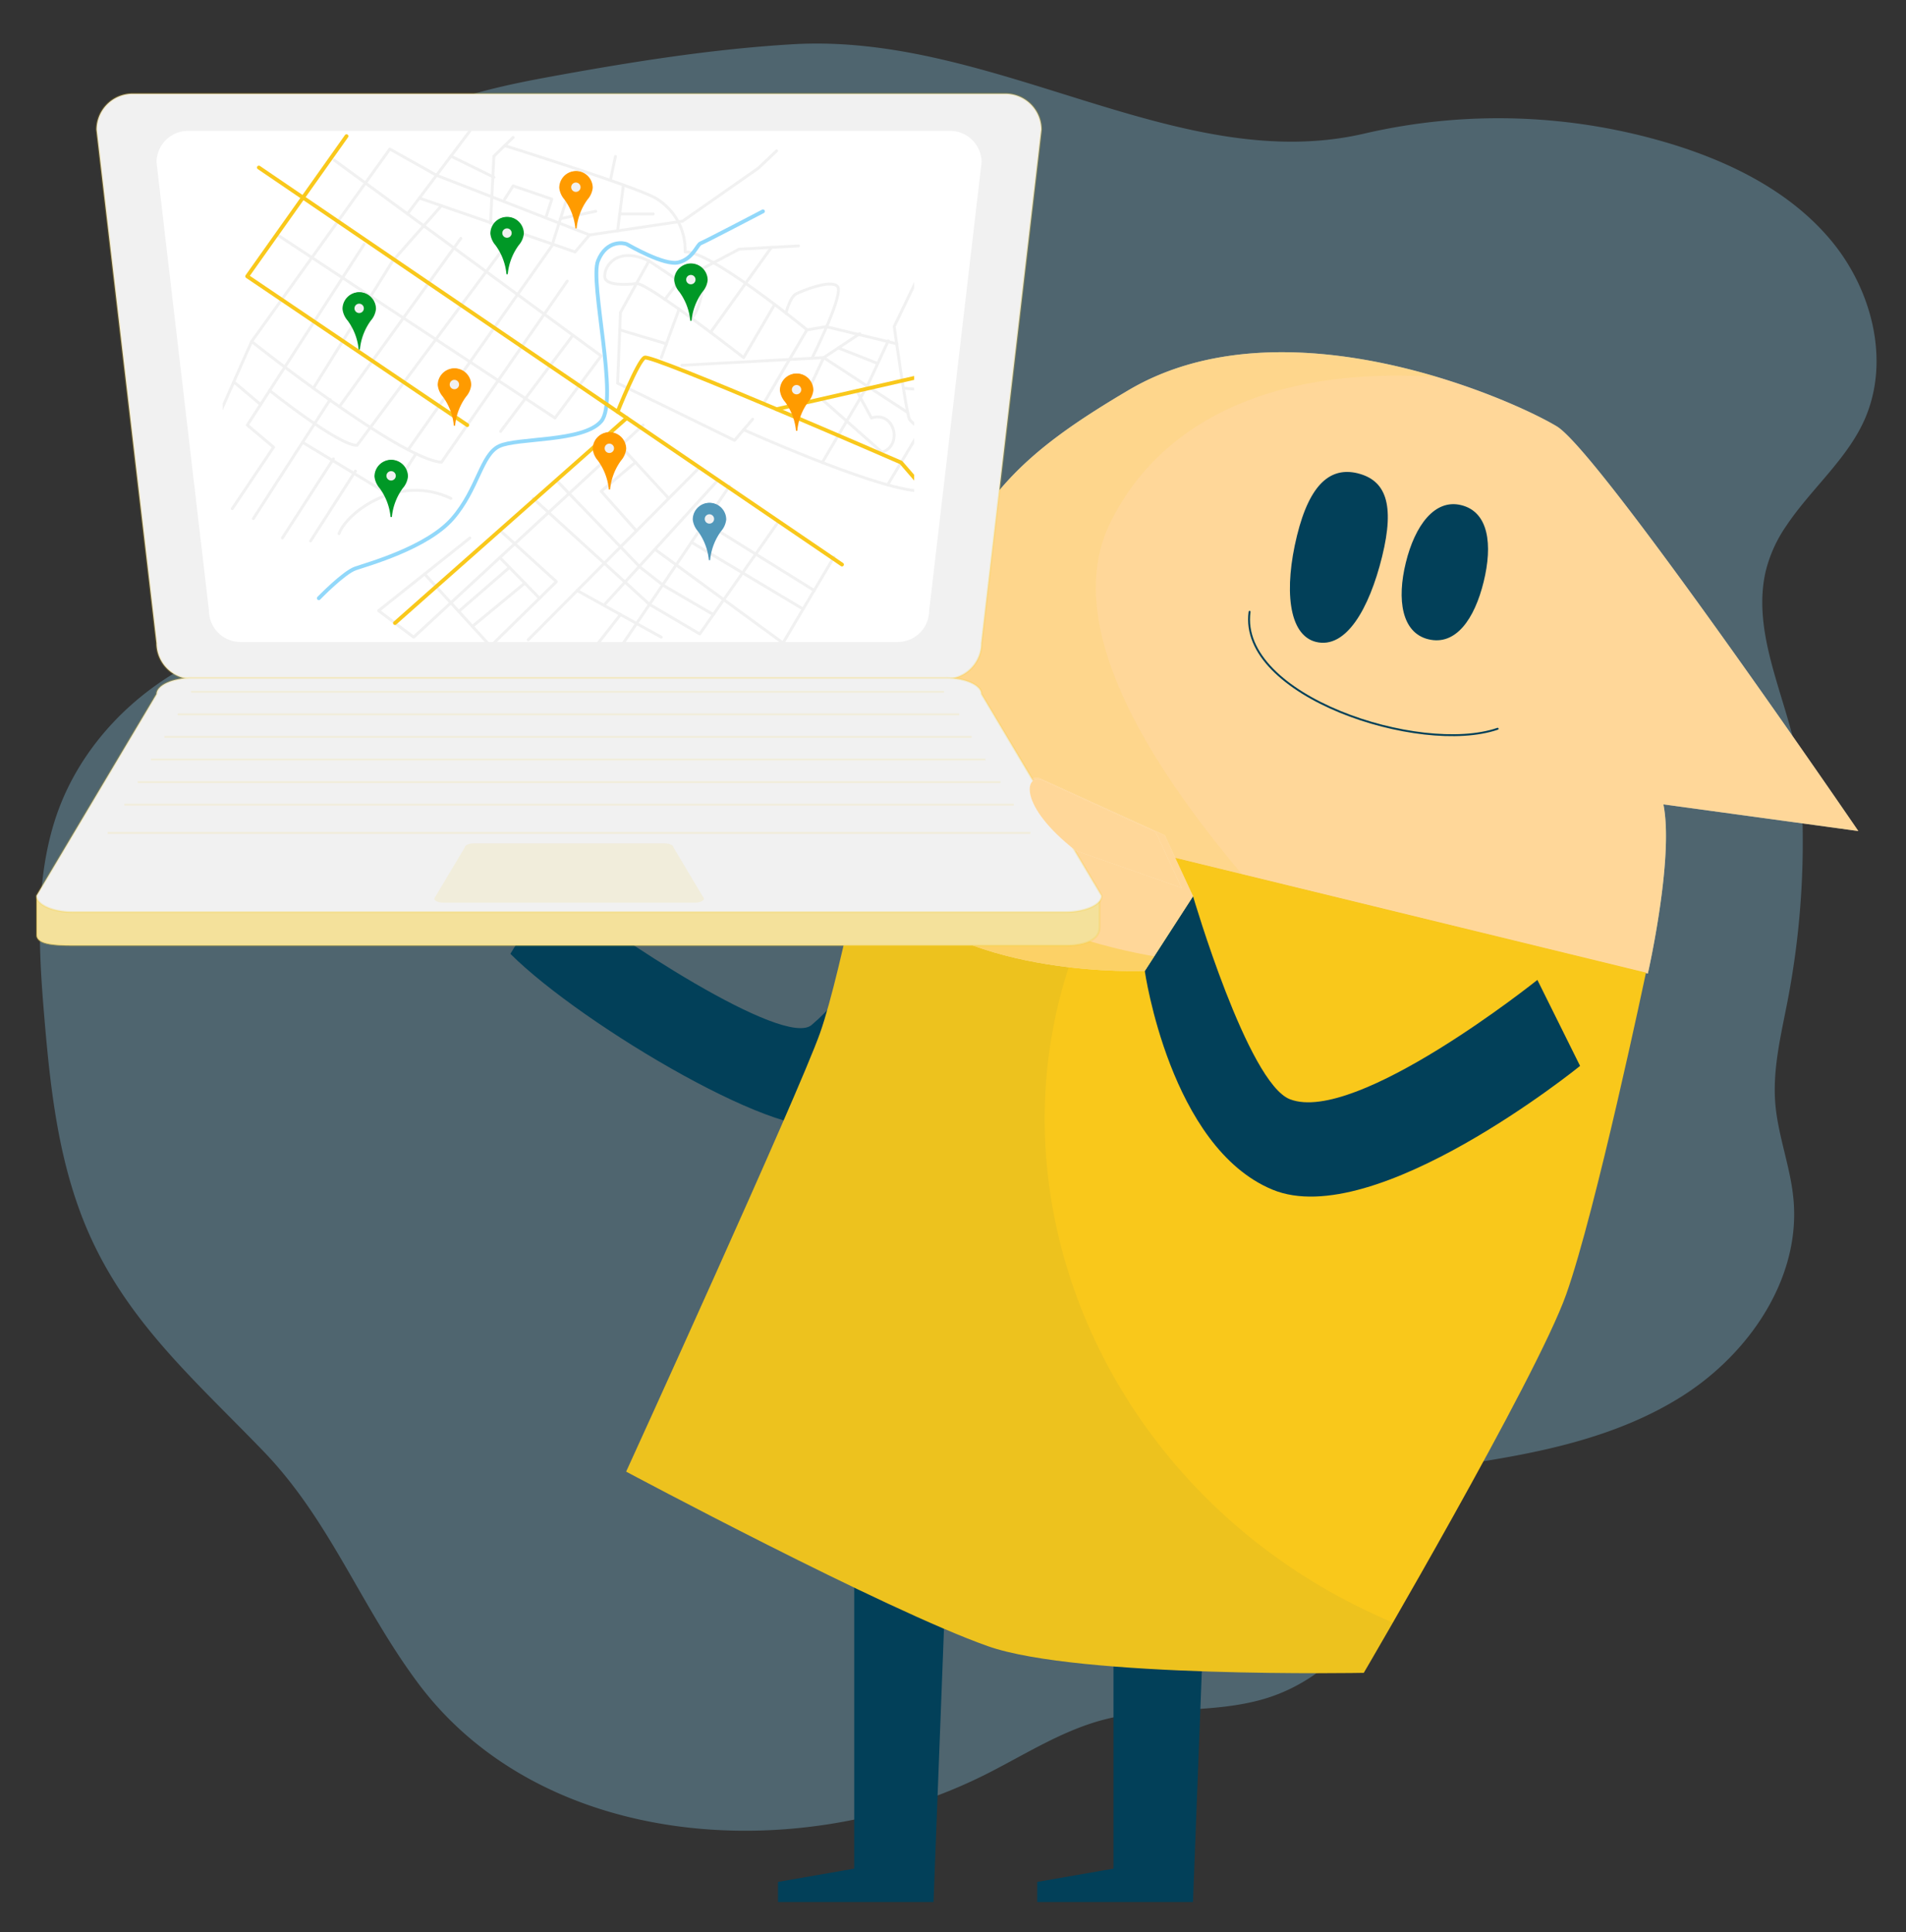 <svg id="Layer_1" data-name="Layer 1" xmlns="http://www.w3.org/2000/svg" xmlns:xlink="http://www.w3.org/1999/xlink" viewBox="0 0 500 506.89" style="width: 100%;" ><rect x="0" y="0" width="500" height="506.89" fill="#333333" stroke="none"/><defs><style>.cls-1,.cls-15,.cls-17,.cls-18,.cls-19,.cls-20,.cls-4,.cls-7{fill:none;}.cls-2{fill:#92d8fa;opacity:0.3;}.cls-11,.cls-3{fill:#024059;}.cls-14,.cls-15,.cls-4,.cls-9{opacity:0.1;}.cls-5{fill:#fff;}.cls-23,.cls-6,.cls-8{fill:#ff9b00;}.cls-6,.cls-7,.cls-9{fill-rule:evenodd;}.cls-12,.cls-6,.cls-8{opacity:0.4;}.cls-7{stroke:#024059;}.cls-17,.cls-18,.cls-19,.cls-7{stroke-linecap:round;stroke-linejoin:round;}.cls-13,.cls-15,.cls-7{stroke-width:0.5px;}.cls-10,.cls-12,.cls-14,.cls-9{fill:#F9C81B;}.cls-11{opacity:0.05;}.cls-13,.cls-22{fill:#f1f1f1;}.cls-13,.cls-15,.cls-19{stroke:#F9C81B;}.cls-13,.cls-15{stroke-miterlimit:10;}.cls-13{stroke-opacity:0.2;}.cls-16{clip-path:url(#clip-path);}.cls-17{stroke:#f1f1f1;stroke-width:0.75px;}.cls-18{stroke:#92d8fa;}.cls-20{stroke:#000;stroke-width:3px;}.cls-21{fill:#009826;}.cls-24{fill:#5298ba;}</style><clipPath id="clip-path" transform="translate(-0.5 -0.5)"><rect class="cls-1" x="58.91" y="34.56" width="181.4" height="136.16"/></clipPath></defs><title>mosales</title><path class="cls-2" d="M469.12,138.4a36.17,36.17,0,0,0-5.42,11.93c-4.26,18.36,7.88,37.19,9.16,55.31a220.51,220.51,0,0,1-3.36,57.08c-1.72,9-4,18-3.3,27.08,0.67,8.56,4,16.74,4.78,25.29,1.92,20.7-11.58,40.46-29.13,51.6s-38.58,15.2-59.15,18.18c-4.75.69-10,1.58-13,5.3s-2.84,9-3.23,13.74c-1.55,19.21-15.81,36.77-34.3,42.23-13.54,4-28.25,1.9-41.92,5.41-10.79,2.77-20.35,8.88-30.27,13.95-48.89,25-116.77,20.59-149.7-23.33C95,421.73,87.09,399.26,69.51,381.09,50,360.88,30.72,344.53,21,316.94,15.34,301,13.53,284,12.11,267.15c-1.43-17.1-2.44-34.7,2.66-51.08,9.92-31.85,44.82-53.81,77.83-49,11.11-12.73,2.19-32.37-7.27-46.37C68,95.13,69.39,69.68,89.13,46.08c13.79-16.49,35.36-21.73,55.42-25.4,21.1-3.87,42.46-7.3,63.9-8.57C261.51,9,309.65,46.9,358.45,35.53A155.65,155.65,0,0,1,439,38.29c15.89,4.87,31.43,12.68,42,25.48s15.35,31.31,8.74,46.56C485.21,120.82,475.52,128.81,469.12,138.4Z" transform="translate(-0.5 -0.5)"/><polygon class="cls-3" points="224.09 375.93 224.09 490.18 204.09 493.66 204.09 498.93 244.89 498.93 249.6 375.93 224.09 375.93"/><polygon class="cls-3" points="292.1 375.93 292.1 490.18 272.1 493.66 272.1 498.93 312.95 498.93 317.67 375.93 292.1 375.93"/><rect class="cls-4" width="500" height="506.89"/><path class="cls-5" d="M243.69,159.37a8.09,8.09,0,0,1,2,.81c10.85-29.28,23.18-41,50.82-57.31,40.78-24.13,100.23,2.16,112.38,9.47C420.12,119.12,488,218.5,488,218.5l-51.14-7c2.82,14.08-4.08,44.38-4.08,44.38L232,206.9c-7.41-1.82-10.77-14.06-7.58-27.06S236.28,157.55,243.69,159.37Z" transform="translate(-0.5 -0.5)"/><path class="cls-6" d="M243.69,159.37a8.09,8.09,0,0,1,2,.81c10.85-29.28,23.18-41,50.82-57.31,40.78-24.13,100.23,2.16,112.38,9.47C420.12,119.12,488,218.5,488,218.5l-51.14-7c2.82,14.08-4.08,44.38-4.08,44.38L232,206.9c-7.41-1.82-10.77-14.06-7.58-27.06S236.28,157.55,243.69,159.37Z" transform="translate(-0.5 -0.5)"/><path class="cls-3" d="M369.29,148.09c-2.39,9.71-1.08,18.39,5.89,20.1,7.25,1.78,12.15-5.37,14.53-15.08s1.35-18.32-5.89-20.1C376.85,131.29,371.67,138.37,369.29,148.09Z" transform="translate(-0.5 -0.5)"/><path class="cls-3" d="M340.74,141c3.41-13.88,9-18,15.86-16.36,7.35,1.8,9.88,8,6.47,21.85s-9.53,24.31-17.34,22.4C338.4,167.08,337.33,154.89,340.74,141Z" transform="translate(-0.5 -0.5)"/><path class="cls-7" d="M393.38,191.67c-20.43,7-68.13-8.63-65.08-30.68" transform="translate(-0.5 -0.5)"/><path class="cls-3" d="M254.7,230.09l-15.25-8.38s-7.14,31.69-26.05,47.67c-7.18,6.06-51.68-23-68.16-36.42l-10.85,17.75c18.82,18.8,73.93,51.35,84.38,44.27C245.74,276.74,254.7,230.09,254.7,230.09Z" transform="translate(-0.5 -0.5)"/><polygon class="cls-5" points="219.42 362.93 260.69 334.2 251.52 325.14 208.98 352.91 219.42 362.93"/><polygon class="cls-8" points="219.42 362.93 260.69 334.2 251.52 325.14 208.98 352.91 219.42 362.93"/><path class="cls-9" d="M291.76,137.63c13.18-26.84,43.06-41.16,85.83-38.2-23.86-7.16-56-11.41-81.09,3.44-27.64,16.35-40,28-50.82,57.31a8.09,8.09,0,0,0-2-.81c-7.41-1.82-16.06,7.47-19.25,20.47s0.17,25.24,7.58,27.06l94.34,23C300.21,198.88,279.08,163.45,291.76,137.63Z" transform="translate(-0.5 -0.5)"/><path class="cls-10" d="M164.76,386.54s45.08-98.74,50.87-115.08,14.87-65,14.87-65l201.79,49.18s-13.12,62.38-20.93,84.4-53.1,99.28-53.1,99.28-74.79,1.45-98.62-7C232.45,422.72,164.76,386.54,164.76,386.54Z" transform="translate(-0.5 -0.5)"/><path class="cls-11" d="M357.37,422.24C286,387.17,254.76,304.51,287.63,237.61a127.83,127.83,0,0,1,8.72-15.07l-65.85-16s-9.08,48.63-14.87,65-50.87,115.08-50.87,115.08,67.69,36.18,94.89,45.81c23.83,8.44,98.62,7,98.62,7s3-5.18,7.67-13.23C363.06,424.92,360.2,423.63,357.37,422.24Z" transform="translate(-0.5 -0.5)"/><path class="cls-3" d="M415,280.11L403.8,257.55s-47.54,38.07-64.92,31.3c-11.09-4.32-25.41-53.25-25.41-53.25l-12.66,19.61s6.6,46.23,33.51,57.36S415,280.11,415,280.11Z" transform="translate(-0.5 -0.5)"/><path class="cls-5" d="M313.47,235.6l-7.42-16-32.56-14.84c-4.87-1.78-6.83,7.25,9.7,20.19l-31.87-7.46-17.84,17.19c21,22.6,67.33,20.5,67.33,20.5Z" transform="translate(-0.5 -0.5)"/><path class="cls-8" d="M313.47,235.6l-7.42-16-32.56-14.84c-4.87-1.78-6.83,7.25,9.7,20.19l-31.87-7.46-17.84,17.19c21,22.6,67.33,20.5,67.33,20.5Z" transform="translate(-0.5 -0.5)"/><path class="cls-12" d="M242.86,225.67l-9.38,9c21,22.6,67.33,20.5,67.33,20.5l2.47-3.82C292.81,249.6,265.39,243.47,242.86,225.67Z" transform="translate(-0.5 -0.5)"/><path class="cls-13" d="M248.55,178.67H51a9.48,9.48,0,0,1-9.45-9.45L25.81,34.52a9.48,9.48,0,0,1,9.45-9.45h229a9.48,9.48,0,0,1,9.45,9.45L258,169.22A9.48,9.48,0,0,1,248.55,178.67Z" transform="translate(-0.5 -0.5)"/><path class="cls-5" d="M236,168.91H63.56a8.28,8.28,0,0,1-8.25-8.25L41.56,43.08a8.28,8.28,0,0,1,8.25-8.25H249.75A8.28,8.28,0,0,1,258,43.08L244.25,160.66A8.28,8.28,0,0,1,236,168.91Z" transform="translate(-0.5 -0.5)"/><path class="cls-13" d="M10.11,245.77c0,2.35,4.19,2.76,9.39,2.76H280.06c5.2,0,8.9-1.58,8.9-4.73v-7.88h-4.81L258,191.69c0-2.35-4.25-4.6-9.45-4.6H51c-5.2,0-9.45,2.26-9.45,4.6L15.42,235.92H10.11v10.24" transform="translate(-0.5 -0.5)"/><path class="cls-12" d="M10.11,245.77c0,2.35,4.19,2.76,9.39,2.76H280.06c5.2,0,8.9-1.58,8.9-4.73v-7.88h-4.81L258,191.69c0-2.35-4.25-4.6-9.45-4.6H51c-5.2,0-9.45,2.26-9.45,4.6L15.42,235.92H10.11v10.24" transform="translate(-0.5 -0.5)"/><path class="cls-13" d="M248.55,178.31H51c-5.2,0-9.45,1.92-9.45,4.27L10.05,235.48c0,2.35,4.25,4.27,9.45,4.27H280.06c5.2,0,9.45-1.92,9.45-4.27L258,182.57C258,180.23,253.75,178.31,248.55,178.31Z" transform="translate(-0.5 -0.5)"/><path class="cls-14" d="M174.8,221.73h-50c-1.32,0-2.39.49-2.39,1.08l-8,13.4c0,0.59,1.08,1.08,2.39,1.08h66c1.32,0,2.39-.49,2.39-1.08l-8-13.4C177.19,222.21,176.12,221.73,174.8,221.73Z" transform="translate(-0.5 -0.5)"/><line class="cls-15" x1="50.12" y1="181.47" x2="247.64" y2="181.47"/><line class="cls-15" x1="46.61" y1="187.39" x2="251.63" y2="187.39"/><line class="cls-15" x1="43.11" y1="193.31" x2="254.9" y2="193.31"/><line class="cls-15" x1="39.61" y1="199.24" x2="258.5" y2="199.24"/><line class="cls-15" x1="36.11" y1="205.16" x2="262.46" y2="205.16"/><line class="cls-15" x1="32.61" y1="211.08" x2="265.96" y2="211.08"/><line class="cls-15" x1="28.23" y1="218.49" x2="270.33" y2="218.49"/><g class="cls-16"><polyline class="cls-17" points="57.77 108.21 66.01 89.58 102.26 39.1 114.6 46.02 154.65 61.63 179.04 58.02 198.91 44.13 203.73 39.57"/><polyline class="cls-17" points="60.93 133.44 71.77 117.3 64.88 111.51 74.97 95.9 95.53 64.07"/><line class="cls-17" x1="66.46" y1="136.04" x2="86.61" y2="104.81"/><line class="cls-17" x1="74.08" y1="141.12" x2="87.48" y2="120.36"/><line class="cls-17" x1="81.48" y1="141.91" x2="93.24" y2="123.58"/><path class="cls-17" d="M66.51,90.08s38.79,30.85,49.8,31.68l33-47.54" transform="translate(-0.5 -0.5)"/><polyline class="cls-17" points="148.89 51.47 144.77 64.51 107.06 117.98"/><path class="cls-17" d="M71.24,102.95s18.35,14.64,22.94,14.35l37.71-50.71" transform="translate(-0.5 -0.5)"/><line class="cls-17" x1="120.89" y1="62.53" x2="89.03" y2="106.67"/><polyline class="cls-17" points="82.21 101.83 103.03 68.44 115.81 53.95"/><polyline class="cls-17" points="79.37 116.03 102.18 129.81 109.12 119.02"/><polyline class="cls-17" points="73.1 61.82 145.6 109.65 157.7 93.36 87.67 42"/><line class="cls-17" x1="106.89" y1="56.1" x2="123.26" y2="34.36"/><line class="cls-17" x1="118.29" y1="40.96" x2="129.57" y2="46.5"/><polyline class="cls-17" points="128.68 58.58 129.56 40.96 134.61 36.05"/><path class="cls-17" d="M132.9,38.7s34.76,10.89,39.64,13.81a15.76,15.76,0,0,1,7.69,14.08c6.61-.4,32,20.44,32,20.44l5-.85,18.56,4.51" transform="translate(-0.5 -0.5)"/><polyline class="cls-17" points="110.15 52.01 150.87 66.09 154.65 61.63"/><polyline class="cls-17" points="132.4 52.23 134.61 48.76 144.77 52.23 143.32 56.66"/><line class="cls-17" x1="147.03" y1="57.34" x2="156.29" y2="55.42"/><line class="cls-17" x1="163.54" y1="48.53" x2="162.01" y2="60.54"/><line class="cls-17" x1="162.57" y1="56.1" x2="171.36" y2="56.12"/><line class="cls-17" x1="160.12" y1="47.32" x2="161.45" y2="41.05"/><line class="cls-17" x1="61.32" y1="100.17" x2="68.37" y2="106.12"/><path class="cls-17" d="M89.43,140.49c2.21-5.87,15.84-15.73,29.36-9.25" transform="translate(-0.5 -0.5)"/><polyline class="cls-17" points="209.47 64.51 193.89 65.36 178.13 73.71 174.41 78.57"/><path class="cls-17" d="M178.64,74.21l-7.88-5.27c-8.42-4-11.94,1.49-11.6,4.32,0.26,2.15,5.54,2,8.31,1.62s28.11,19.43,28.11,19.43l8.13-13.94" transform="translate(-0.5 -0.5)"/><polyline class="cls-17" points="170.25 68.44 162.77 81.95 162.01 100.52 192.7 115.51 197.44 109.96"/><path class="cls-17" d="M195.57,113.23s32.76,14.78,45.17,16c0,0,6.39-1.24,14.11-17.25l-4.64-8.93" transform="translate(-0.5 -0.5)"/><line class="cls-17" x1="232.84" y1="127.21" x2="241.48" y2="112.81"/><path class="cls-17" d="M250.92,119.16s-11-7-11.85-8.71-4-24.28-4-24.28L242,71.78" transform="translate(-0.5 -0.5)"/><path class="cls-17" d="M184.3,71.21c1.35,3.12-.07,10.71-2.41,12.76" transform="translate(-0.5 -0.5)"/><line class="cls-17" x1="202.35" y1="64.9" x2="186.4" y2="87.18"/><path class="cls-17" d="M206.67,82.65s1.07-4.26,2.67-5.06,8.93-3.84,10.83-2-6.59,18.75-6.59,18.75" transform="translate(-0.5 -0.5)"/><polyline class="cls-17" points="178.88 95.82 216.07 93.81 238.12 108.21"/><line class="cls-17" x1="200.57" y1="105.4" x2="211.68" y2="86.53"/><polyline class="cls-17" points="210.32 106.12 216.07 93.81 225.53 87.54"/><line class="cls-17" x1="219.91" y1="91.27" x2="230.09" y2="95.29"/><polyline class="cls-17" points="233.01 89.41 227.47 101.38 215.7 121.33"/><path class="cls-17" d="M225.21,102.95l3.9,7.2c6-2,8.37,7.11,2.78,9L216.2,105.31" transform="translate(-0.5 -0.5)"/><polyline class="cls-17" points="236.99 101.84 254.35 103.22 266.72 111.51"/><line class="cls-17" x1="252.2" y1="115.67" x2="243.5" y2="102.36"/><line class="cls-17" x1="178.14" y1="81.11" x2="173.48" y2="93.81"/><line class="cls-17" x1="162.58" y1="86.53" x2="174.81" y2="90.18"/><line class="cls-17" x1="131.33" y1="113.17" x2="150.3" y2="87.93"/><polyline class="cls-17" points="123.26 141.12 99.32 160.2 108.52 167.15 168.7 111.51"/><polyline class="cls-17" points="111.39 150.58 128.68 169.52 145.96 152.58 131.39 139.33"/><line class="cls-17" x1="131.12" y1="146.25" x2="141.52" y2="156.93"/><line class="cls-17" x1="123.93" y1="164.31" x2="137.67" y2="152.98"/><line class="cls-17" x1="120.34" y1="160.38" x2="133.65" y2="148.84"/><polyline class="cls-17" points="139.86 130.74 170.34 158.51 183.56 166.3 204.22 136.83"/><polyline class="cls-17" points="218.78 146.12 205.4 168.67 172.04 144.27"/><polyline class="cls-17" points="145.96 125.99 167.97 148.84 174.07 153.6 187.12 161.21"/><line class="cls-17" x1="162.77" y1="116.99" x2="175.43" y2="130.74"/><line class="cls-17" x1="138.58" y1="167.83" x2="183.56" y2="122.56"/><line class="cls-17" x1="158.66" y1="158.51" x2="188.3" y2="125.99"/><line class="cls-17" x1="163.54" y1="168.67" x2="191.35" y2="127.51"/><polyline class="cls-17" points="166.7 121.25 157.7 128.86 166.96 139.26"/><line class="cls-17" x1="151.41" y1="154.91" x2="173.48" y2="167.15"/><line class="cls-17" x1="162.77" y1="161.21" x2="156.29" y2="169.52"/><line class="cls-17" x1="181.39" y1="142.25" x2="210.68" y2="159.77"/><line class="cls-17" x1="213.58" y1="154.89" x2="184.9" y2="137.05"/><path class="cls-18" d="M84.13,157.43s6.55-6.76,9.61-7.82,18.8-5.4,25.47-13.07,7.49-16.73,12.23-19,22-1,26.76-6.51-3.11-36.51-.82-42.12,6.86-4.69,7.53-4.36,9.85,5.73,13.61,4.78,4.91-4.71,5.78-5,16.35-8.39,16.35-8.39" transform="translate(-0.5 -0.5)"/><line class="cls-19" x1="67.91" y1="43.95" x2="220.88" y2="148.09"/><polyline class="cls-19" points="90.9 35.72 64.84 72.48 122.58 111.51"/><line class="cls-19" x1="103.61" y1="163.44" x2="164.41" y2="109.65"/><path class="cls-19" d="M162.51,108.51s5.29-13.22,7.09-14.2,67.27,27.52,67.27,27.52L255,142.77" transform="translate(-0.5 -0.5)"/><polyline class="cls-19" points="203.73 107.34 241.48 98.76 258.76 96.88"/></g><path class="cls-20" d="M96.39,83.44" transform="translate(-0.5 -0.5)"/><path class="cls-21" d="M94.77,92a15.45,15.45,0,0,1,2.89-7.53,5.46,5.46,0,0,0,1.31-3,4.25,4.25,0,0,0-4.23-4.28h0a4.25,4.25,0,0,0-4.23,4.28,5.46,5.46,0,0,0,1.31,3A15.45,15.45,0,0,1,94.72,92h0Z" transform="translate(-0.5 -0.5)"/><path class="cls-21" d="M94.92,92.19H94.57V92A15.27,15.27,0,0,0,91.7,84.6a5.53,5.53,0,0,1-1.35-3.05,4.39,4.39,0,1,1,8.78,0,5.53,5.53,0,0,1-1.35,3.05A15.27,15.27,0,0,0,94.93,92v0.15h0ZM94.74,77.43a4.09,4.09,0,0,0-4.06,4.11A5.28,5.28,0,0,0,92,84.4a16,16,0,0,1,2.79,6.47,16,16,0,0,1,2.79-6.47,5.28,5.28,0,0,0,1.28-2.85,4.09,4.09,0,0,0-4.06-4.11h0Z" transform="translate(-0.5 -0.5)"/><circle class="cls-22" cx="94.22" cy="80.89" r="1.23"/><path class="cls-20" d="M104.77,127.37" transform="translate(-0.5 -0.5)"/><path class="cls-21" d="M103.15,136a15.45,15.45,0,0,1,2.89-7.53,5.46,5.46,0,0,0,1.31-3,4.25,4.25,0,0,0-4.23-4.28h0a4.25,4.25,0,0,0-4.23,4.28,5.46,5.46,0,0,0,1.31,3A15.45,15.45,0,0,1,103.1,136h0Z" transform="translate(-0.5 -0.5)"/><path class="cls-21" d="M103.3,136.12h-0.35V136a15.27,15.27,0,0,0-2.86-7.44,5.53,5.53,0,0,1-1.35-3.05,4.39,4.39,0,1,1,8.78,0,5.53,5.53,0,0,1-1.35,3.05,15.27,15.27,0,0,0-2.86,7.44v0.15h0Zm-0.18-14.75a4.09,4.09,0,0,0-4.06,4.11,5.28,5.28,0,0,0,1.28,2.85,16,16,0,0,1,2.79,6.47,16,16,0,0,1,2.79-6.47,5.28,5.28,0,0,0,1.28-2.85,4.09,4.09,0,0,0-4.06-4.11h0Z" transform="translate(-0.5 -0.5)"/><circle class="cls-22" cx="102.6" cy="124.82" r="1.23"/><path class="cls-20" d="M183.39,75.9" transform="translate(-0.5 -0.5)"/><path class="cls-21" d="M181.77,84.49A15.45,15.45,0,0,1,184.66,77,5.46,5.46,0,0,0,186,74a4.25,4.25,0,0,0-4.23-4.28h0A4.25,4.25,0,0,0,177.52,74a5.46,5.46,0,0,0,1.31,3,15.45,15.45,0,0,1,2.89,7.53h0Z" transform="translate(-0.5 -0.5)"/><path class="cls-21" d="M181.92,84.65h-0.35V84.5a15.27,15.27,0,0,0-2.86-7.44A5.53,5.53,0,0,1,177.36,74a4.39,4.39,0,1,1,8.78,0,5.53,5.53,0,0,1-1.35,3.05,15.27,15.27,0,0,0-2.86,7.44v0.15h0Zm-0.18-14.75A4.09,4.09,0,0,0,177.68,74,5.28,5.28,0,0,0,179,76.86a16,16,0,0,1,2.79,6.47,16,16,0,0,1,2.79-6.47A5.28,5.28,0,0,0,185.81,74a4.09,4.09,0,0,0-4.06-4.11h0Z" transform="translate(-0.5 -0.5)"/><circle class="cls-22" cx="181.23" cy="73.35" r="1.23"/><path class="cls-20" d="M135.17,63.69" transform="translate(-0.5 -0.5)"/><path class="cls-21" d="M133.55,72.28a15.45,15.45,0,0,1,2.89-7.53,5.46,5.46,0,0,0,1.31-3,4.25,4.25,0,0,0-4.23-4.28h0a4.25,4.25,0,0,0-4.23,4.28,5.46,5.46,0,0,0,1.31,3,15.45,15.45,0,0,1,2.89,7.53h0Z" transform="translate(-0.5 -0.5)"/><path class="cls-21" d="M133.7,72.44h-0.35V72.28a15.27,15.27,0,0,0-2.86-7.44,5.53,5.53,0,0,1-1.35-3.05,4.39,4.39,0,1,1,8.78,0,5.53,5.53,0,0,1-1.35,3.05,15.27,15.27,0,0,0-2.86,7.44v0.15h0Zm-0.18-14.75a4.09,4.09,0,0,0-4.06,4.11,5.28,5.28,0,0,0,1.28,2.85,16,16,0,0,1,2.79,6.47,16,16,0,0,1,2.79-6.47,5.28,5.28,0,0,0,1.28-2.85,4.09,4.09,0,0,0-4.06-4.11h0Z" transform="translate(-0.5 -0.5)"/><circle class="cls-22" cx="133" cy="61.14" r="1.23"/><path class="cls-20" d="M121.36,103.41" transform="translate(-0.5 -0.5)"/><path class="cls-23" d="M119.74,112a15.45,15.45,0,0,1,2.89-7.53,5.46,5.46,0,0,0,1.31-3,4.25,4.25,0,0,0-4.23-4.28h0a4.25,4.25,0,0,0-4.23,4.28,5.46,5.46,0,0,0,1.31,3A15.45,15.45,0,0,1,119.7,112h0Z" transform="translate(-0.5 -0.5)"/><path class="cls-23" d="M119.89,112.17h-0.35V112a15.27,15.27,0,0,0-2.86-7.44,5.53,5.53,0,0,1-1.35-3.05,4.39,4.39,0,1,1,8.78,0,5.53,5.53,0,0,1-1.35,3.05A15.27,15.27,0,0,0,119.9,112v0.15h0Zm-0.18-14.75a4.09,4.09,0,0,0-4.06,4.11,5.28,5.28,0,0,0,1.28,2.85,16,16,0,0,1,2.79,6.47,16,16,0,0,1,2.79-6.47,5.28,5.28,0,0,0,1.28-2.85,4.09,4.09,0,0,0-4.06-4.11h0Z" transform="translate(-0.5 -0.5)"/><circle class="cls-22" cx="119.2" cy="100.87" r="1.23"/><path class="cls-20" d="M211.12,104.76" transform="translate(-0.5 -0.5)"/><path class="cls-23" d="M209.5,113.35a15.45,15.45,0,0,1,2.89-7.53,5.46,5.46,0,0,0,1.31-3,4.25,4.25,0,0,0-4.23-4.28h0a4.25,4.25,0,0,0-4.23,4.28,5.46,5.46,0,0,0,1.31,3,15.45,15.45,0,0,1,2.89,7.53h0Z" transform="translate(-0.5 -0.5)"/><path class="cls-23" d="M209.65,113.51H209.3v-0.15a15.27,15.27,0,0,0-2.86-7.44,5.53,5.53,0,0,1-1.35-3.05,4.39,4.39,0,1,1,8.78,0,5.53,5.53,0,0,1-1.35,3.05,15.27,15.27,0,0,0-2.86,7.44v0.15h0Zm-0.18-14.75a4.09,4.09,0,0,0-4.06,4.11,5.28,5.28,0,0,0,1.28,2.85,16,16,0,0,1,2.79,6.47,16,16,0,0,1,2.79-6.47,5.28,5.28,0,0,0,1.28-2.85,4.09,4.09,0,0,0-4.06-4.11h0Z" transform="translate(-0.5 -0.5)"/><circle class="cls-22" cx="208.96" cy="102.22" r="1.23"/><path class="cls-20" d="M162,120.15" transform="translate(-0.5 -0.5)"/><path class="cls-23" d="M160.39,128.74a15.45,15.45,0,0,1,2.89-7.53,5.46,5.46,0,0,0,1.31-3,4.25,4.25,0,0,0-4.23-4.28h0a4.25,4.25,0,0,0-4.23,4.28,5.46,5.46,0,0,0,1.31,3,15.45,15.45,0,0,1,2.89,7.53h0Z" transform="translate(-0.5 -0.5)"/><path class="cls-23" d="M160.55,128.9h-0.35v-0.15a15.27,15.27,0,0,0-2.86-7.44,5.53,5.53,0,0,1-1.35-3.05,4.39,4.39,0,1,1,8.78,0,5.53,5.53,0,0,1-1.35,3.05,15.27,15.27,0,0,0-2.86,7.44v0.15h0Zm-0.18-14.75a4.09,4.09,0,0,0-4.06,4.11,5.28,5.28,0,0,0,1.28,2.85,16,16,0,0,1,2.79,6.47,16,16,0,0,1,2.79-6.47,5.28,5.28,0,0,0,1.28-2.85,4.09,4.09,0,0,0-4.06-4.11h0Z" transform="translate(-0.5 -0.5)"/><circle class="cls-22" cx="159.85" cy="117.6" r="1.23"/><path class="cls-20" d="M153.24,51.66" transform="translate(-0.5 -0.5)"/><path class="cls-23" d="M151.62,60.25a15.45,15.45,0,0,1,2.89-7.53,5.46,5.46,0,0,0,1.31-3,4.25,4.25,0,0,0-4.23-4.28h0a4.25,4.25,0,0,0-4.23,4.28,5.46,5.46,0,0,0,1.31,3,15.45,15.45,0,0,1,2.89,7.53h0Z" transform="translate(-0.5 -0.5)"/><path class="cls-23" d="M151.77,60.41h-0.35V60.26a15.27,15.27,0,0,0-2.86-7.44,5.53,5.53,0,0,1-1.35-3.05,4.39,4.39,0,1,1,8.78,0,5.53,5.53,0,0,1-1.35,3.05,15.27,15.27,0,0,0-2.86,7.44v0.15h0Zm-0.18-14.75a4.09,4.09,0,0,0-4.06,4.11,5.28,5.28,0,0,0,1.28,2.85,16,16,0,0,1,2.79,6.47,16,16,0,0,1,2.79-6.47,5.28,5.28,0,0,0,1.28-2.85,4.09,4.09,0,0,0-4.06-4.11h0Z" transform="translate(-0.5 -0.5)"/><circle class="cls-22" cx="151.07" cy="49.11" r="1.23"/><path class="cls-20" d="M188.27,138.68" transform="translate(-0.5 -0.5)"/><path class="cls-24" d="M186.64,147.27a15.45,15.45,0,0,1,2.89-7.53,5.46,5.46,0,0,0,1.31-3,4.25,4.25,0,0,0-4.23-4.28h0a4.25,4.25,0,0,0-4.23,4.28,5.46,5.46,0,0,0,1.31,3,15.45,15.45,0,0,1,2.89,7.53h0Z" transform="translate(-0.5 -0.5)"/><path class="cls-24" d="M186.79,147.43h-0.35v-0.15a15.27,15.27,0,0,0-2.86-7.44,5.53,5.53,0,0,1-1.35-3.05,4.39,4.39,0,1,1,8.78,0,5.53,5.53,0,0,1-1.35,3.05,15.27,15.27,0,0,0-2.86,7.44v0.15h0Zm-0.18-14.75a4.09,4.09,0,0,0-4.06,4.11,5.28,5.28,0,0,0,1.28,2.85,16,16,0,0,1,2.79,6.47,16,16,0,0,1,2.79-6.47,5.28,5.28,0,0,0,1.28-2.85,4.09,4.09,0,0,0-4.06-4.11h0Z" transform="translate(-0.5 -0.5)"/><circle class="cls-22" cx="186.1" cy="136.13" r="1.23"/><path class="cls-5" d="M310.47,233.4l-6.81-14.66-29.87-13.62c-4.47-1.63-6.27,6.66,8.9,18.53" transform="translate(-0.5 -0.5)"/><path class="cls-8" d="M310.47,233.4l-6.81-14.66-29.87-13.62c-4.47-1.63-6.27,6.66,8.9,18.53" transform="translate(-0.5 -0.5)"/></svg>

